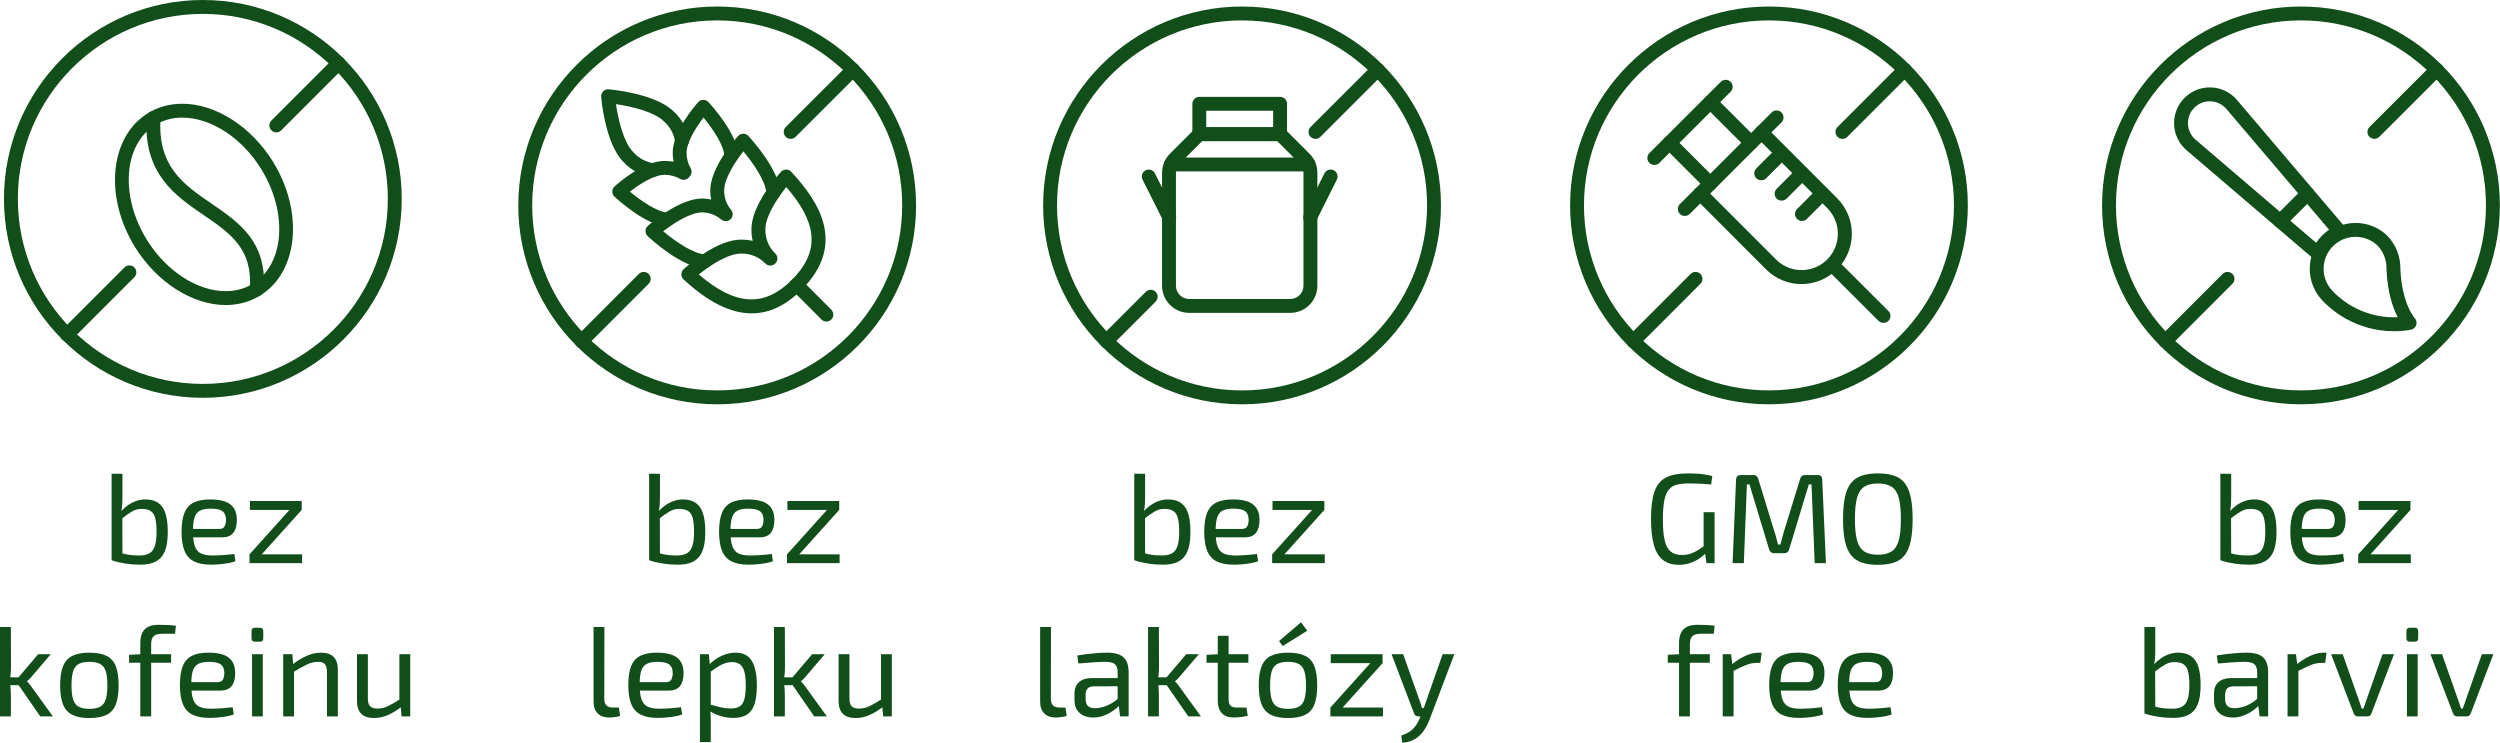 <?xml version="1.0" encoding="UTF-8"?>
<!-- Generator: Adobe Illustrator 15.0.2, SVG Export Plug-In . SVG Version: 6.00 Build 0)  -->
<svg xmlns="http://www.w3.org/2000/svg" xmlns:xlink="http://www.w3.org/1999/xlink" version="1.1" id="Vrstva_1" x="0px" y="0px" width="688.977px" height="204.674px" viewBox="0 0 688.977 204.674" xml:space="preserve">
<g>
	<g>
		<g transform="matrix(5.833,0,0,5.833,0,0)">
			<g>
				<g>
					<path fill="#114E1A" d="M33.302,12.674c-0.004,0-0.009,0-0.013,0c-1.084-0.042-2.527-1.365-2.688-1.516       c-0.067-0.063-0.105-0.152-0.104-0.244c0.001-0.092,0.041-0.18,0.11-0.241c0.149-0.133,1.49-1.296,2.584-1.296       c0.139,0.004,0.276,0.021,0.409,0.051C33.571,9.288,33.557,9.145,33.558,9c0-1.084,1.18-2.425,1.315-2.575       c0.062-0.068,0.149-0.108,0.241-0.108c0.001,0,0.002,0,0.003,0c0.091,0,0.178,0.038,0.24,0.105       c0.149,0.16,1.455,1.593,1.505,2.676c0.008,0.181-0.132,0.335-0.313,0.343c-0.178,0.009-0.334-0.132-0.343-0.313       c-0.027-0.586-0.658-1.465-1.084-1.978c-0.375,0.479-0.908,1.284-0.908,1.852c-0.002,0.336,0.113,0.657,0.325,0.907       c0.11,0.13,0.103,0.322-0.017,0.443c-0.12,0.121-0.312,0.13-0.443,0.021c-0.252-0.21-0.571-0.331-0.897-0.34       c-0.566,0-1.37,0.524-1.85,0.894c0.516,0.43,1.4,1.068,1.983,1.091c0.181,0.007,0.322,0.16,0.315,0.341       C33.623,12.536,33.477,12.674,33.302,12.674z"></path>
					<path fill="#114E1A" d="M35.516,14.805c-0.996,0-2.064-0.533-3.218-1.602c-0.067-0.062-0.105-0.149-0.105-0.241       c0-0.091,0.038-0.179,0.105-0.241c0.161-0.149,1.601-1.45,2.778-1.397c0,0,0.001,0,0.001,0c0.164,0,0.328,0.02,0.487,0.058       c-0.039-0.164-0.059-0.333-0.059-0.504c-0.042-1.162,1.249-2.601,1.396-2.761c0.062-0.067,0.149-0.106,0.241-0.106       c0.092-0.008,0.179,0.038,0.241,0.105c1.254,1.349,2.668,3.394,0.49,5.574C37.13,14.433,36.347,14.805,35.516,14.805z        M33.018,12.967c1.725,1.484,3.089,1.56,4.391,0.26c1.321-1.323,1.25-2.648-0.259-4.389c-0.41,0.511-1.011,1.401-0.988,2.03       c-0.001,0.423,0.169,0.822,0.466,1.108c0.131,0.126,0.135,0.333,0.009,0.464c-0.003,0.003-0.005,0.006-0.008,0.008       c-0.003,0.003-0.006,0.006-0.008,0.008c-0.131,0.126-0.338,0.121-0.464-0.009c-0.285-0.296-0.684-0.466-1.096-0.466       C34.417,11.953,33.528,12.555,33.018,12.967z"></path>
					<path fill="#114E1A" d="M31.52,10.696c-0.005,0-0.01,0-0.015,0c-0.983-0.045-2.323-1.265-2.472-1.404       c-0.067-0.062-0.105-0.15-0.105-0.242c0-0.092,0.039-0.179,0.107-0.241c0.14-0.128,1.403-1.252,2.428-1.205       c0.121,0.003,0.242,0.017,0.362,0.041C31.8,7.523,31.787,7.4,31.784,7.276c-0.043-1.027,1.076-2.308,1.203-2.45       c0.062-0.069,0.149-0.108,0.241-0.109c0.001,0,0.002,0,0.003,0c0.091,0,0.178,0.038,0.24,0.105       c0.139,0.15,1.36,1.491,1.404,2.505c0.008,0.181-0.132,0.334-0.313,0.342c-0.179,0.008-0.334-0.132-0.342-0.313       c-0.023-0.527-0.589-1.324-0.982-1.802c-0.347,0.451-0.82,1.187-0.799,1.702c0.006,0.25,0.072,0.488,0.192,0.691       c0.071,0.122,0.057,0.275-0.036,0.381l-0.049,0.056c-0.103,0.118-0.275,0.147-0.41,0.069c-0.21-0.12-0.451-0.187-0.695-0.193       c-0.516-0.024-1.237,0.45-1.679,0.796c0.476,0.394,1.266,0.961,1.774,0.984c0.181,0.008,0.321,0.162,0.313,0.343       C31.84,10.558,31.695,10.696,31.52,10.696z"></path>
					<path fill="#114E1A" d="M30.843,8.369c-0.016,0-0.032-0.001-0.049-0.004c-0.517-0.077-0.993-0.331-1.341-0.715       c-0.866-0.875-1.043-2.987-1.05-3.077c-0.008-0.096,0.027-0.19,0.096-0.258c0.068-0.068,0.163-0.103,0.259-0.095       c0.09,0.007,2.208,0.192,3.074,1.05c0.385,0.349,0.639,0.826,0.716,1.342c0.027,0.179-0.097,0.346-0.276,0.373       c-0.178,0.026-0.346-0.097-0.373-0.276c-0.055-0.369-0.237-0.709-0.513-0.958c-0.004-0.004-0.008-0.008-0.013-0.012       c-0.467-0.468-1.576-0.717-2.27-0.818c0.1,0.692,0.348,1.798,0.82,2.27c0.004,0.004,0.008,0.008,0.012,0.012       c0.247,0.274,0.587,0.456,0.956,0.511c0.179,0.027,0.303,0.194,0.276,0.373C31.142,8.252,31.002,8.369,30.843,8.369z"></path>
					<path fill="#114E1A" d="M39.044,15.192c-0.084,0-0.168-0.032-0.232-0.096l-1.403-1.405c-0.128-0.128-0.128-0.336,0-0.464       c0.128-0.128,0.336-0.128,0.464,0l1.403,1.405c0.128,0.128,0.128,0.336,0,0.464C39.212,15.16,39.128,15.192,39.044,15.192z"></path>
				</g>
				<path fill="#114E1A" d="M33.886,19.102c-5.182,0-9.398-4.215-9.398-9.396c0-5.182,4.216-9.398,9.398-9.398      c5.181,0,9.396,4.216,9.396,9.398C43.282,14.887,39.067,19.102,33.886,19.102z M33.886,0.964c-4.82,0-8.741,3.921-8.741,8.741      c0,4.819,3.921,8.74,8.741,8.74c4.819,0,8.74-3.921,8.74-8.74C42.626,4.886,38.705,0.964,33.886,0.964z"></path>
				<path fill="#114E1A" d="M27.475,16.445c-0.084,0-0.168-0.032-0.232-0.096c-0.128-0.128-0.128-0.336,0-0.464l2.94-2.942      c0.128-0.128,0.336-0.128,0.464,0c0.128,0.128,0.128,0.336,0,0.464l-2.94,2.942C27.643,16.413,27.559,16.445,27.475,16.445z"></path>
				<path fill="#114E1A" d="M37.356,6.561c-0.084,0-0.168-0.032-0.232-0.096c-0.128-0.128-0.128-0.336,0-0.464l2.942-2.939      c0.128-0.128,0.336-0.128,0.464,0c0.128,0.128,0.128,0.336,0,0.464l-2.942,2.939C37.524,6.529,37.44,6.561,37.356,6.561z"></path>
			</g>
		</g>
		<g>
			<path fill="#114E1A" d="M355.578,86.225h-27.854c-4.12,0-7.472-3.355-7.472-7.48V47.625c0-1.965,0.798-3.891,2.189-5.282     l6.724-6.725c0.359-0.359,0.846-0.561,1.354-0.561h22.263c0.508,0,0.994,0.202,1.354,0.561l6.725,6.725     c1.393,1.371,2.198,3.3,2.198,5.282v31.121C363.059,82.87,359.703,86.225,355.578,86.225z M331.312,38.885l-6.164,6.164     c-0.679,0.679-1.068,1.618-1.068,2.575v31.121c0,2.014,1.634,3.652,3.644,3.652h27.854c2.014,0,3.652-1.638,3.652-3.652V47.625     c0-0.963-0.389-1.897-1.066-2.564l-6.175-6.175H331.312z"></path>
			<path fill="#114E1A" d="M352.782,38.885h-22.263c-1.057,0-1.914-0.857-1.914-1.914V28.61c0-1.057,0.857-1.914,1.914-1.914h22.263     c1.057,0,1.914,0.857,1.914,1.914v8.361C354.696,38.028,353.839,38.885,352.782,38.885z M332.433,35.057h18.435v-4.533h-18.435     V35.057z"></path>
			<path fill="#114E1A" d="M360.641,47.239h-37.979c-1.057,0-1.914-0.857-1.914-1.914s0.857-1.914,1.914-1.914h37.979     c1.057,0,1.914,0.857,1.914,1.914S361.697,47.239,360.641,47.239z"></path>
			<path fill="#114E1A" d="M322.227,61.804c-0.701,0-1.376-0.387-1.712-1.057l-5.642-11.249c-0.474-0.945-0.092-2.095,0.853-2.569     c0.943-0.475,2.095-0.093,2.569,0.853l5.642,11.249c0.474,0.945,0.092,2.095-0.853,2.569     C322.808,61.739,322.515,61.804,322.227,61.804z"></path>
			<path fill="#114E1A" d="M361.083,61.804c-0.287,0-0.579-0.065-0.854-0.203c-0.945-0.473-1.328-1.623-0.855-2.568l5.625-11.249     c0.472-0.945,1.619-1.329,2.568-0.856c0.945,0.473,1.328,1.623,0.855,2.568l-5.625,11.249     C362.462,61.417,361.785,61.804,361.083,61.804z"></path>
		</g>
		<g>
			<g>
				<path fill="#114E1A" d="M55.902,109.63c-30.223,0-54.811-24.592-54.811-54.819C1.091,24.588,25.68,0,55.902,0      s54.811,24.588,54.811,54.811C110.713,85.039,86.125,109.63,55.902,109.63z M55.902,3.828      c-28.112,0-50.983,22.871-50.983,50.983c0,28.117,22.871,50.991,50.983,50.991s50.983-22.875,50.983-50.991      C106.885,26.699,84.015,3.828,55.902,3.828z"></path>
				<path fill="#114E1A" d="M18.503,94.125c-0.49,0-0.98-0.187-1.354-0.561c-0.748-0.748-0.747-1.959,0-2.707l17.159-17.151      c0.747-0.748,1.959-0.748,2.707,0c0.748,0.748,0.747,1.959,0,2.707L19.856,93.564C19.482,93.938,18.993,94.125,18.503,94.125z"></path>
				<path fill="#114E1A" d="M76.151,36.484c-0.49,0-0.979-0.187-1.354-0.561c-0.748-0.748-0.748-1.959,0-2.707l17.151-17.151      c0.748-0.747,1.959-0.747,2.707,0c0.748,0.748,0.748,1.959,0,2.707L77.504,35.924C77.13,36.297,76.641,36.484,76.151,36.484z"></path>
			</g>
			<path fill="#114E1A" d="M62.2,84.064c-9.175,0-18.981-6.267-24.983-15.964c-8.556-13.824-6.998-30.359,3.472-36.86     c2.828-1.76,6.045-2.652,9.561-2.652c9.171,0,18.975,6.266,24.977,15.964c8.553,13.823,7,30.358-3.463,36.859     C68.935,83.171,65.717,84.064,62.2,84.064z M50.25,32.416c-2.79,0-5.327,0.699-7.54,2.076c-8.682,5.39-9.685,19.563-2.238,31.594     c5.32,8.596,13.85,14.151,21.729,14.151c2.791,0,5.329-0.698,7.542-2.076c8.675-5.39,9.674-19.563,2.23-31.594     C66.651,37.97,58.125,32.416,50.25,32.416z"></path>
			<path fill="#114E1A" d="M70.755,81.7c-0.049,0-0.099-0.002-0.149-0.006c-1.054-0.081-1.843-1.001-1.761-2.055     c0.855-11.092-5.438-15.392-12.725-20.37c-7.818-5.341-16.679-11.395-15.71-26.899c0.065-1.055,0.978-1.852,2.029-1.791     c1.055,0.066,1.857,0.975,1.791,2.029c-0.833,13.333,6.396,18.271,14.05,23.5c7.575,5.175,15.407,10.526,14.382,23.825     C72.584,80.937,71.745,81.7,70.755,81.7z"></path>
		</g>
		<g>
			<g>
				<path fill="#114E1A" d="M342.289,111.426c-30.223,0-54.811-24.588-54.811-54.811c0-30.228,24.588-54.819,54.811-54.819      c30.231,0,54.827,24.592,54.827,54.819C397.116,86.838,372.521,111.426,342.289,111.426z M342.289,5.625      c-28.112,0-50.983,22.875-50.983,50.991c0,28.112,22.871,50.982,50.983,50.982c28.121,0,50.999-22.871,50.999-50.982      C393.288,28.499,370.41,5.625,342.289,5.625z"></path>
				<path fill="#114E1A" d="M304.889,95.929c-0.49,0-0.979-0.187-1.354-0.561c-0.748-0.748-0.748-1.959,0-2.707l12.24-12.24      c0.748-0.747,1.959-0.747,2.707,0c0.748,0.748,0.748,1.959,0,2.707l-12.24,12.24C305.869,95.742,305.379,95.929,304.889,95.929z      "></path>
				<path fill="#114E1A" d="M362.529,38.273c-0.49,0-0.98-0.187-1.354-0.562c-0.747-0.748-0.746-1.959,0.002-2.707l17.159-17.143      c0.746-0.749,1.959-0.747,2.707,0.001c0.747,0.748,0.746,1.959-0.002,2.707l-17.159,17.143      C363.509,38.086,363.019,38.273,362.529,38.273z"></path>
			</g>
		</g>
		<g transform="matrix(5.833,0,0,5.833,0,0)">
			<g>
				<path fill="#114E1A" d="M83.578,19.102c-5.181,0-9.396-4.215-9.396-9.396c0-5.182,4.215-9.398,9.396-9.398      c5.181,0,9.396,4.216,9.396,9.398C92.974,14.887,88.759,19.102,83.578,19.102z M83.578,0.964c-4.819,0-8.74,3.921-8.74,8.741      c0,4.819,3.921,8.74,8.74,8.74s8.74-3.921,8.74-8.74C92.318,4.886,88.397,0.964,83.578,0.964z"></path>
				<path fill="#114E1A" d="M77.168,16.445c-0.084,0-0.168-0.032-0.232-0.096c-0.128-0.128-0.128-0.336,0-0.464l2.94-2.942      c0.128-0.128,0.336-0.128,0.464,0c0.128,0.128,0.128,0.336,0,0.464l-2.94,2.942C77.336,16.413,77.252,16.445,77.168,16.445z"></path>
				<path fill="#114E1A" d="M87.049,6.561c-0.084,0-0.168-0.032-0.232-0.096c-0.128-0.128-0.128-0.336,0-0.464l2.94-2.939      c0.128-0.128,0.336-0.128,0.464,0c0.128,0.128,0.128,0.336,0,0.464l-2.94,2.939C87.217,6.529,87.133,6.561,87.049,6.561z"></path>
				<g transform="matrix(5.833,0,0,5.833,0,0)">
					<path fill="#114E1A" d="M14.592,2.301c-0.102,0-0.203-0.038-0.282-0.114l-0.578-0.579c-0.022-0.022-0.022-0.058,0-0.08       c0.022-0.022,0.058-0.022,0.08,0l0.578,0.578c0.116,0.112,0.302,0.108,0.414-0.008c0.11-0.115,0.11-0.294,0-0.409l-0.576-0.577       c-0.022-0.022-0.022-0.058,0-0.08c0.022-0.022,0.058-0.022,0.08,0l0.577,0.578c0.153,0.159,0.153,0.407,0.001,0.566       C14.804,2.259,14.698,2.301,14.592,2.301z"></path>
					<path fill="#114E1A" d="M15.256,2.615c-0.014,0-0.029-0.005-0.04-0.016l-0.413-0.412c-0.022-0.022-0.022-0.058,0-0.08       c0.022-0.022,0.058-0.022,0.08,0l0.413,0.412c0.022,0.022,0.022,0.058,0,0.08C15.285,2.61,15.27,2.615,15.256,2.615z"></path>
					<path fill="#114E1A" d="M13.647,1.749c-0.014,0-0.029-0.005-0.04-0.016c-0.022-0.022-0.022-0.058,0-0.08l0.743-0.742       c0.022-0.022,0.058-0.022,0.08,0c0.022,0.022,0.022,0.058,0,0.08l-0.743,0.742C13.676,1.743,13.662,1.749,13.647,1.749z"></path>
					<path fill="#114E1A" d="M14.266,1.46c-0.014,0-0.029-0.005-0.04-0.016c-0.022-0.022-0.022-0.058,0-0.08l0.165-0.165       c0.022-0.022,0.058-0.022,0.08,0c0.022,0.022,0.022,0.058,0,0.08l-0.165,0.165C14.295,1.455,14.281,1.46,14.266,1.46z"></path>
					<path fill="#114E1A" d="M14.431,1.625c-0.014,0-0.029-0.005-0.04-0.016c-0.022-0.022-0.022-0.058,0-0.08l0.165-0.165       c0.022-0.022,0.058-0.022,0.08,0c0.022,0.022,0.022,0.058,0,0.08l-0.165,0.165C14.46,1.62,14.445,1.625,14.431,1.625z"></path>
					<path fill="#114E1A" d="M14.596,1.79c-0.014,0-0.029-0.006-0.04-0.017c-0.022-0.022-0.022-0.058,0-0.08l0.165-0.165       c0.022-0.022,0.058-0.022,0.08,0c0.022,0.022,0.022,0.058,0,0.08l-0.165,0.165C14.625,1.785,14.61,1.79,14.596,1.79z"></path>
					<path fill="#114E1A" d="M13.853,1.543c-0.014,0-0.029-0.005-0.04-0.016l-0.33-0.33c-0.022-0.022-0.022-0.058,0-0.08       c0.022-0.022,0.058-0.022,0.08,0l0.33,0.33c0.022,0.022,0.022,0.058,0,0.08C13.882,1.537,13.868,1.543,13.853,1.543z"></path>
					<path fill="#114E1A" d="M14.184,1.213c-0.014,0-0.029-0.005-0.04-0.016l-0.33-0.33c-0.022-0.022-0.022-0.058,0-0.08       c0.022-0.022,0.058-0.022,0.08,0l0.33,0.33c0.022,0.022,0.022,0.058,0,0.08C14.212,1.207,14.198,1.213,14.184,1.213z"></path>
					<path fill="#114E1A" d="M13.4,1.336c-0.014,0-0.029-0.005-0.04-0.016c-0.022-0.022-0.022-0.058,0-0.08l0.578-0.577       c0.022-0.022,0.058-0.022,0.08,0c0.022,0.022,0.022,0.058,0,0.08L13.44,1.32C13.429,1.331,13.414,1.336,13.4,1.336z"></path>
				</g>
			</g>
		</g>
		<g transform="matrix(5.833,0,0,5.833,0,0)">
			<g>
				<path fill="#114E1A" d="M108.714,19.102c-5.182,0-9.398-4.215-9.398-9.396c0-5.182,4.216-9.398,9.398-9.398      c5.181,0,9.396,4.216,9.396,9.398C118.11,14.887,113.895,19.102,108.714,19.102z M108.714,0.964      c-4.82,0-8.741,3.921-8.741,8.741c0,4.819,3.921,8.74,8.741,8.74c4.819,0,8.74-3.921,8.74-8.74      C117.454,4.886,113.533,0.964,108.714,0.964z"></path>
				<path fill="#114E1A" d="M102.303,16.445c-0.084,0-0.168-0.032-0.232-0.096c-0.128-0.128-0.128-0.336,0-0.464l2.94-2.942      c0.128-0.128,0.335-0.128,0.464,0c0.128,0.128,0.128,0.336,0,0.464l-2.94,2.942C102.471,16.413,102.387,16.445,102.303,16.445z"></path>
				<path fill="#114E1A" d="M112.182,6.561c-0.084,0-0.168-0.032-0.232-0.096c-0.128-0.128-0.128-0.336,0-0.464l2.942-2.939      c0.128-0.128,0.336-0.128,0.464,0c0.128,0.128,0.128,0.336,0,0.464l-2.942,2.939C112.35,6.529,112.266,6.561,112.182,6.561z"></path>
				<g>
					<path fill="#114E1A" d="M113.108,15.649L113.108,15.649c-0.117,0-0.236-0.005-0.353-0.013c-0.387-0.03-0.766-0.106-1.126-0.228       c-0.358-0.118-0.707-0.285-1.036-0.495c-0.315-0.2-0.613-0.446-0.884-0.731c-0.101-0.112-0.184-0.222-0.253-0.333       c-0.067-0.105-0.128-0.227-0.184-0.368c-0.05-0.133-0.087-0.265-0.112-0.4c-0.027-0.164-0.036-0.296-0.031-0.424       c0.002-0.13,0.017-0.269,0.046-0.405c0.028-0.133,0.07-0.266,0.125-0.397c0.057-0.134,0.122-0.255,0.201-0.369       c0.077-0.115,0.165-0.222,0.259-0.316c0.099-0.098,0.204-0.185,0.323-0.266c0.115-0.078,0.233-0.143,0.362-0.199       c0.131-0.054,0.263-0.095,0.398-0.124c0.141-0.03,0.28-0.046,0.414-0.047l0.048-0.001c0.126,0,0.25,0.011,0.369,0.033       c0.134,0.023,0.268,0.061,0.396,0.11c0.126,0.048,0.252,0.11,0.372,0.184c0.122,0.078,0.233,0.164,0.332,0.258       c0.211,0.212,0.37,0.457,0.481,0.733c0.108,0.274,0.16,0.557,0.155,0.844c0.068,1.661,0.67,2.327,0.677,2.333       c0.082,0.088,0.11,0.215,0.072,0.329c-0.038,0.114-0.135,0.199-0.253,0.22C113.64,15.626,113.372,15.649,113.108,15.649z        M111.304,11.19l-0.036,0c-0.096,0.001-0.19,0.012-0.289,0.033c-0.096,0.02-0.19,0.049-0.278,0.086       c-0.086,0.037-0.169,0.083-0.25,0.138c-0.084,0.057-0.158,0.118-0.227,0.186c-0.064,0.064-0.126,0.139-0.182,0.222       c-0.055,0.079-0.099,0.161-0.138,0.253c-0.039,0.092-0.068,0.186-0.088,0.278c-0.02,0.094-0.03,0.191-0.032,0.286       c-0.003,0.091,0.004,0.182,0.022,0.295c0.017,0.088,0.044,0.184,0.078,0.276c0.039,0.097,0.081,0.182,0.127,0.254       c0.051,0.082,0.111,0.161,0.18,0.238c0.228,0.239,0.484,0.451,0.755,0.623c0.288,0.184,0.579,0.323,0.891,0.426       c0.311,0.105,0.636,0.171,0.969,0.196c0.159,0.012,0.319,0.015,0.478,0.008c-0.223-0.433-0.486-1.167-0.53-2.275       c0-0.007,0-0.014,0-0.021c0.005-0.203-0.032-0.404-0.108-0.597c-0.077-0.193-0.189-0.364-0.331-0.507       c-0.062-0.058-0.139-0.118-0.223-0.172c-0.08-0.05-0.167-0.093-0.256-0.126c-0.089-0.034-0.185-0.061-0.279-0.077       C111.473,11.198,111.39,11.19,111.304,11.19z"></path>
					<path fill="#114E1A" d="M107.731,10.778c-0.084,0-0.168-0.032-0.232-0.096c-0.128-0.128-0.128-0.336,0-0.464l1.294-1.295       c0.128-0.128,0.336-0.128,0.464,0c0.128,0.128,0.128,0.336,0,0.464l-1.294,1.295C107.899,10.746,107.815,10.778,107.731,10.778       z"></path>
					<path fill="#114E1A" d="M109.533,12.318c-0.077,0-0.153-0.027-0.213-0.079L103.31,7.1c-0.09-0.079-0.169-0.16-0.237-0.245       c-0.075-0.097-0.135-0.195-0.186-0.304c-0.049-0.101-0.088-0.206-0.118-0.317c-0.03-0.135-0.045-0.244-0.05-0.349       c-0.004-0.122,0.004-0.238,0.023-0.349c0.016-0.108,0.047-0.219,0.093-0.335c0.04-0.105,0.092-0.208,0.157-0.308       c0.071-0.104,0.144-0.193,0.221-0.27c0.084-0.084,0.175-0.158,0.27-0.219c0.092-0.062,0.196-0.116,0.31-0.16       c0.104-0.041,0.216-0.071,0.333-0.091c0.114-0.02,0.23-0.027,0.349-0.022c0.103,0.001,0.218,0.017,0.342,0.048       c0.118,0.03,0.227,0.071,0.328,0.121c0.099,0.047,0.199,0.109,0.292,0.181c0.095,0.073,0.178,0.152,0.253,0.242l5.115,6.015       c0.068,0.08,0.094,0.188,0.069,0.29c-0.025,0.102-0.097,0.186-0.195,0.226c-0.195,0.08-0.362,0.191-0.509,0.341       c-0.148,0.148-0.259,0.319-0.332,0.511c-0.038,0.1-0.122,0.175-0.225,0.202C109.588,12.314,109.56,12.318,109.533,12.318z        M104.399,4.785c-0.055,0-0.108,0.005-0.163,0.014c-0.074,0.012-0.142,0.031-0.206,0.056c-0.069,0.027-0.13,0.058-0.186,0.096       c-0.061,0.04-0.116,0.084-0.167,0.136c-0.048,0.048-0.095,0.106-0.14,0.17c-0.035,0.054-0.066,0.114-0.09,0.179       c-0.029,0.075-0.048,0.14-0.058,0.205c-0.013,0.073-0.017,0.145-0.015,0.218c0.003,0.063,0.013,0.136,0.031,0.219       c0.016,0.056,0.04,0.121,0.073,0.189c0.032,0.069,0.068,0.127,0.11,0.182c0.04,0.05,0.092,0.104,0.151,0.155l5.691,4.867       c0.079-0.121,0.171-0.233,0.275-0.337c0.103-0.105,0.216-0.198,0.338-0.28l-4.853-5.706c-0.046-0.054-0.096-0.102-0.155-0.147       c-0.056-0.044-0.117-0.082-0.178-0.11c-0.066-0.033-0.131-0.057-0.202-0.075c-0.072-0.018-0.138-0.028-0.201-0.029       C104.43,4.786,104.414,4.785,104.399,4.785z"></path>
				</g>
			</g>
		</g>
	</g>
	<g>
		<g>
			<path fill="#114E1A" d="M33.746,130.567v6.404c0,0.728-0.018,1.396-0.053,2.006c-0.036,0.61-0.124,1.231-0.264,1.865l0.282,0.492     l0.035,13.195l-2.991-0.141v-23.822H33.746z M40.044,137.64c2.111,0,3.671,0.686,4.68,2.058c1.008,1.373,1.513,3.666,1.513,6.88     c0,1.478-0.123,2.78-0.37,3.906c-0.246,1.126-0.657,2.07-1.231,2.832c-0.575,0.763-1.349,1.337-2.322,1.725     c-0.974,0.387-2.199,0.58-3.677,0.58c-0.587,0-1.22-0.023-1.9-0.07c-0.681-0.047-1.372-0.123-2.076-0.229     c-0.704-0.105-1.39-0.234-2.059-0.387c-0.668-0.152-1.284-0.335-1.847-0.546l2.393-2.041c0.634,0.188,1.261,0.341,1.883,0.458     c0.621,0.117,1.231,0.193,1.83,0.229c0.599,0.035,1.167,0.053,1.707,0.053c1.102-0.023,1.988-0.234,2.657-0.634     c0.668-0.398,1.155-1.073,1.46-2.022c0.305-0.95,0.458-2.235,0.458-3.854c0-1.571-0.118-2.82-0.352-3.748     c-0.235-0.926-0.651-1.589-1.25-1.987c-0.598-0.399-1.449-0.599-2.551-0.599c-0.938,0-1.83,0.252-2.674,0.757     c-0.844,0.505-1.818,1.19-2.92,2.059l-0.211-2.006c0.704-0.751,1.425-1.378,2.164-1.883c0.739-0.504,1.507-0.885,2.305-1.144     C38.449,137.769,39.247,137.64,40.044,137.64z"></path>
			<path fill="#114E1A" d="M57.919,137.64c2.581,0,4.452,0.469,5.613,1.407s1.742,2.334,1.742,4.188     c0.023,1.525-0.293,2.716-0.95,3.571c-0.657,0.856-1.701,1.284-3.132,1.284h-9.993v-2.322h9.219c0.774,0,1.278-0.264,1.513-0.792     c0.234-0.527,0.352-1.108,0.352-1.741c-0.023-1.103-0.352-1.889-0.985-2.357c-0.634-0.47-1.713-0.704-3.237-0.704     c-1.244,0-2.223,0.182-2.938,0.545c-0.716,0.364-1.22,0.998-1.513,1.9c-0.293,0.903-0.44,2.164-0.44,3.783     c0,1.829,0.182,3.226,0.545,4.188s0.944,1.618,1.742,1.971c0.797,0.352,1.853,0.527,3.167,0.527c0.915,0,1.917-0.041,3.008-0.123     s2.07-0.182,2.938-0.299l0.316,2.006c-0.54,0.211-1.202,0.387-1.988,0.527c-0.787,0.141-1.596,0.246-2.428,0.316     c-0.833,0.07-1.578,0.105-2.234,0.105c-1.971,0-3.554-0.299-4.75-0.896c-1.196-0.599-2.071-1.561-2.622-2.886     c-0.551-1.325-0.827-3.079-0.827-5.261c0-2.252,0.275-4.029,0.827-5.331c0.551-1.302,1.408-2.229,2.569-2.78     C54.594,137.916,56.09,137.64,57.919,137.64z"></path>
			<path fill="#114E1A" d="M79.806,140.49l3.343,0.035L72.1,152.806l-3.343-0.035L79.806,140.49z M83.254,152.771v2.428H68.757     v-2.428H83.254z M83.149,138.062v2.463H68.862v-2.463H83.149z"></path>
			<path fill="#114E1A" d="M2.991,172.793l0.035,10.943c0,0.728-0.03,1.402-0.088,2.023c-0.059,0.622-0.147,1.272-0.264,1.953     c0.117,0.657,0.199,1.314,0.247,1.971c0.046,0.657,0.07,1.29,0.07,1.9v5.841H0v-24.632H2.991z M5.912,186.658v2.182H1.936v-2.182     H5.912z M14.005,180.289l-5.384,6.299c-0.164,0.211-0.364,0.428-0.598,0.65c-0.235,0.224-0.434,0.394-0.598,0.511v0.07     c0.164,0.117,0.363,0.312,0.598,0.581c0.234,0.27,0.434,0.533,0.598,0.791l5.947,8.234h-3.483l-6.792-9.817l6.229-7.319H14.005z"></path>
			<path fill="#114E1A" d="M24.632,179.867c1.97,0,3.548,0.293,4.733,0.879c1.184,0.587,2.035,1.543,2.551,2.868     s0.774,3.079,0.774,5.261s-0.258,3.936-0.774,5.261s-1.367,2.281-2.551,2.868c-1.185,0.586-2.763,0.879-4.733,0.879     c-1.948,0-3.514-0.293-4.698-0.879c-1.185-0.587-2.041-1.543-2.569-2.868s-0.792-3.079-0.792-5.261s0.264-3.936,0.792-5.261     s1.384-2.281,2.569-2.868C21.118,180.16,22.684,179.867,24.632,179.867z M24.632,182.4c-1.244,0-2.223,0.193-2.938,0.58     c-0.716,0.388-1.226,1.051-1.531,1.988c-0.305,0.938-0.458,2.241-0.458,3.906c0,1.666,0.152,2.968,0.458,3.906     c0.305,0.938,0.815,1.601,1.531,1.988c0.715,0.387,1.695,0.58,2.938,0.58c1.243,0,2.229-0.193,2.956-0.58     c0.727-0.388,1.243-1.05,1.548-1.988c0.305-0.938,0.458-2.24,0.458-3.906c0-1.665-0.153-2.968-0.458-3.906     c-0.305-0.938-0.821-1.601-1.548-1.988C26.86,182.593,25.875,182.4,24.632,182.4z"></path>
			<path fill="#114E1A" d="M47.152,180.289v2.357H35.575v-2.182l3.272-0.176H47.152z M43.668,172.195     c0.375,0,0.856,0.007,1.443,0.018c0.586,0.013,1.184,0.035,1.794,0.07c0.61,0.035,1.138,0.089,1.583,0.159l-0.246,2.217h-3.519     c-1.126,0-1.918,0.223-2.375,0.668c-0.458,0.446-0.687,1.186-0.687,2.217v19.882h-2.991v-20.198c0-1.079,0.164-1.988,0.493-2.727     c0.328-0.739,0.856-1.308,1.583-1.707C41.475,172.395,42.448,172.195,43.668,172.195z"></path>
			<path fill="#114E1A" d="M57.462,179.867c2.581,0,4.452,0.469,5.613,1.407s1.742,2.334,1.742,4.188     c0.023,1.525-0.293,2.716-0.95,3.571c-0.657,0.856-1.701,1.284-3.132,1.284h-9.993v-2.322h9.219c0.774,0,1.278-0.264,1.513-0.792     c0.234-0.527,0.352-1.108,0.352-1.741c-0.023-1.103-0.352-1.889-0.985-2.357c-0.634-0.47-1.713-0.704-3.237-0.704     c-1.244,0-2.223,0.182-2.938,0.545c-0.716,0.364-1.22,0.998-1.513,1.9c-0.293,0.903-0.44,2.164-0.44,3.783     c0,1.829,0.182,3.226,0.545,4.188s0.944,1.618,1.742,1.971c0.797,0.352,1.853,0.527,3.167,0.527c0.915,0,1.917-0.041,3.008-0.123     s2.07-0.182,2.938-0.299l0.316,2.006c-0.54,0.211-1.202,0.387-1.988,0.527c-0.787,0.141-1.596,0.246-2.428,0.316     c-0.833,0.07-1.578,0.105-2.234,0.105c-1.971,0-3.554-0.299-4.75-0.896c-1.196-0.599-2.071-1.561-2.622-2.886     c-0.551-1.325-0.827-3.079-0.827-5.261c0-2.252,0.275-4.029,0.827-5.331c0.551-1.302,1.408-2.229,2.569-2.78     C54.137,180.142,55.632,179.867,57.462,179.867z"></path>
			<path fill="#114E1A" d="M71.643,173.004c0.61,0,0.915,0.306,0.915,0.915v2.006c0,0.61-0.305,0.915-0.915,0.915h-1.407     c-0.61,0-0.915-0.305-0.915-0.915v-2.006c0-0.609,0.305-0.915,0.915-0.915H71.643z M72.417,180.289v17.137h-2.956v-17.137H72.417     z"></path>
			<path fill="#114E1A" d="M80.58,180.289l0.246,3.272l0.211,0.528v13.336h-2.991v-17.137H80.58z M88.462,179.867     c3.096,0,4.645,1.571,4.645,4.715v12.844h-2.991v-11.999c0-1.149-0.188-1.941-0.563-2.375c-0.375-0.435-1.009-0.651-1.9-0.651     c-1.056,0-2.111,0.259-3.167,0.774s-2.311,1.22-3.765,2.111l-0.141-2.146c1.337-1.032,2.662-1.836,3.976-2.411     C85.87,180.154,87.172,179.867,88.462,179.867z"></path>
			<path fill="#114E1A" d="M101.376,180.289v12.034c-0.024,1.079,0.176,1.842,0.598,2.287c0.422,0.446,1.126,0.669,2.111,0.669     c0.961,0,1.917-0.229,2.868-0.687c0.95-0.457,2.094-1.12,3.431-1.988l0.387,2.076c-1.337,1.056-2.634,1.854-3.888,2.394     c-1.255,0.539-2.528,0.809-3.818,0.809c-3.121,0-4.68-1.571-4.68-4.715v-12.879H101.376z M113.059,180.289v17.137h-2.393     l-0.282-3.237l-0.316-0.528v-13.371H113.059z"></path>
		</g>
	</g>
	<g>
		<g>
			<path fill="#114E1A" d="M181.878,130.567v6.404c0,0.728-0.018,1.396-0.053,2.006c-0.036,0.61-0.124,1.231-0.264,1.865     l0.282,0.492l0.035,13.195l-2.991-0.141v-23.822H181.878z M188.177,137.64c2.111,0,3.671,0.686,4.68,2.058     c1.008,1.373,1.513,3.666,1.513,6.88c0,1.478-0.123,2.78-0.37,3.906c-0.246,1.126-0.657,2.07-1.231,2.832     c-0.575,0.763-1.349,1.337-2.322,1.725c-0.974,0.387-2.199,0.58-3.677,0.58c-0.587,0-1.22-0.023-1.9-0.07     c-0.681-0.047-1.372-0.123-2.076-0.229c-0.704-0.105-1.39-0.234-2.059-0.387c-0.668-0.152-1.284-0.335-1.847-0.546l2.393-2.041     c0.634,0.188,1.261,0.341,1.883,0.458c0.621,0.117,1.231,0.193,1.83,0.229c0.599,0.035,1.167,0.053,1.707,0.053     c1.102-0.023,1.988-0.234,2.657-0.634c0.668-0.398,1.155-1.073,1.46-2.022c0.305-0.95,0.458-2.235,0.458-3.854     c0-1.571-0.118-2.82-0.352-3.748c-0.235-0.926-0.651-1.589-1.25-1.987c-0.598-0.399-1.449-0.599-2.551-0.599     c-0.938,0-1.83,0.252-2.674,0.757c-0.844,0.505-1.818,1.19-2.92,2.059l-0.211-2.006c0.704-0.751,1.425-1.378,2.164-1.883     c0.739-0.504,1.507-0.885,2.305-1.144C186.582,137.769,187.379,137.64,188.177,137.64z"></path>
			<path fill="#114E1A" d="M206.052,137.64c2.581,0,4.452,0.469,5.613,1.407s1.742,2.334,1.742,4.188     c0.023,1.525-0.293,2.716-0.95,3.571c-0.657,0.856-1.701,1.284-3.132,1.284h-9.993v-2.322h9.219c0.774,0,1.278-0.264,1.513-0.792     c0.234-0.527,0.352-1.108,0.352-1.741c-0.023-1.103-0.352-1.889-0.985-2.357c-0.634-0.47-1.713-0.704-3.237-0.704     c-1.244,0-2.223,0.182-2.938,0.545c-0.716,0.364-1.22,0.998-1.513,1.9c-0.293,0.903-0.44,2.164-0.44,3.783     c0,1.829,0.182,3.226,0.545,4.188s0.944,1.618,1.742,1.971c0.797,0.352,1.853,0.527,3.167,0.527c0.915,0,1.917-0.041,3.008-0.123     s2.07-0.182,2.938-0.299l0.316,2.006c-0.54,0.211-1.202,0.387-1.988,0.527c-0.787,0.141-1.596,0.246-2.428,0.316     c-0.833,0.07-1.578,0.105-2.234,0.105c-1.971,0-3.554-0.299-4.75-0.896c-1.196-0.599-2.071-1.561-2.622-2.886     c-0.551-1.325-0.827-3.079-0.827-5.261c0-2.252,0.275-4.029,0.827-5.331c0.551-1.302,1.408-2.229,2.569-2.78     C202.727,137.916,204.223,137.64,206.052,137.64z"></path>
			<path fill="#114E1A" d="M227.939,140.49l3.343,0.035l-11.049,12.281l-3.343-0.035L227.939,140.49z M231.387,152.771v2.428H216.89     v-2.428H231.387z M231.282,138.062v2.463h-14.287v-2.463H231.282z"></path>
			<path fill="#114E1A" d="M166.572,172.793l-0.035,19.917c0,0.751,0.205,1.319,0.616,1.706c0.41,0.388,0.991,0.581,1.742,0.581     h1.654l0.352,2.287c-0.211,0.094-0.51,0.176-0.897,0.246c-0.387,0.07-0.786,0.123-1.196,0.158     c-0.411,0.035-0.756,0.053-1.038,0.053c-1.267,0-2.282-0.375-3.044-1.126c-0.762-0.75-1.144-1.829-1.144-3.237v-20.585H166.572z"></path>
			<path fill="#114E1A" d="M181.034,179.867c2.581,0,4.452,0.469,5.613,1.407s1.742,2.334,1.742,4.188     c0.023,1.525-0.293,2.716-0.95,3.571c-0.657,0.856-1.701,1.284-3.132,1.284h-9.993v-2.322h9.219c0.774,0,1.278-0.264,1.513-0.792     c0.234-0.527,0.352-1.108,0.352-1.741c-0.023-1.103-0.352-1.889-0.985-2.357c-0.634-0.47-1.713-0.704-3.237-0.704     c-1.244,0-2.223,0.182-2.938,0.545c-0.716,0.364-1.22,0.998-1.513,1.9c-0.293,0.903-0.44,2.164-0.44,3.783     c0,1.829,0.182,3.226,0.545,4.188s0.944,1.618,1.742,1.971c0.797,0.352,1.853,0.527,3.167,0.527c0.915,0,1.917-0.041,3.008-0.123     s2.07-0.182,2.938-0.299l0.316,2.006c-0.54,0.211-1.202,0.387-1.988,0.527c-0.787,0.141-1.596,0.246-2.428,0.316     c-0.833,0.07-1.578,0.105-2.234,0.105c-1.971,0-3.554-0.299-4.75-0.896c-1.196-0.599-2.071-1.561-2.622-2.886     c-0.551-1.325-0.827-3.079-0.827-5.261c0-2.252,0.275-4.029,0.827-5.331c0.551-1.302,1.408-2.229,2.569-2.78     C177.709,180.142,179.204,179.867,181.034,179.867z"></path>
			<path fill="#114E1A" d="M195.355,180.289l0.316,3.554l0.211,0.458v10.979l-0.141,0.422c0.071,0.657,0.111,1.291,0.124,1.9     c0.011,0.61,0.018,1.255,0.018,1.936v4.962h-2.991v-24.21H195.355z M202.71,179.867c2.087,0,3.589,0.769,4.504,2.305     s1.373,3.795,1.373,6.773c0,2.205-0.235,3.959-0.704,5.261s-1.179,2.234-2.129,2.798c-0.95,0.563-2.164,0.844-3.642,0.844     c-1.126,0-2.234-0.152-3.325-0.457s-2.152-0.774-3.185-1.407l0.176-1.795c1.102,0.305,2.076,0.558,2.92,0.757     s1.736,0.299,2.674,0.299c1.008,0,1.812-0.176,2.411-0.528c0.598-0.352,1.038-0.984,1.319-1.899s0.422-2.205,0.422-3.871     c0-1.618-0.129-2.896-0.387-3.836c-0.258-0.938-0.663-1.612-1.214-2.022c-0.552-0.41-1.285-0.616-2.199-0.616     c-0.938,0-1.865,0.224-2.78,0.669c-0.915,0.445-1.982,1.126-3.202,2.041l-0.281-2.006c0.633-0.681,1.349-1.268,2.146-1.76     c0.797-0.492,1.636-0.874,2.516-1.144C201.003,180.001,201.865,179.867,202.71,179.867z"></path>
			<path fill="#114E1A" d="M216.292,172.793l0.035,10.943c0,0.728-0.03,1.402-0.088,2.023c-0.059,0.622-0.147,1.272-0.264,1.953     c0.117,0.657,0.199,1.314,0.247,1.971c0.046,0.657,0.07,1.29,0.07,1.9v5.841h-2.991v-24.632H216.292z M219.212,186.658v2.182     h-3.976v-2.182H219.212z M227.306,180.289l-5.384,6.299c-0.164,0.211-0.364,0.428-0.598,0.65     c-0.235,0.224-0.434,0.394-0.598,0.511v0.07c0.164,0.117,0.363,0.312,0.598,0.581c0.234,0.27,0.434,0.533,0.598,0.791     l5.947,8.234h-3.483l-6.792-9.817l6.229-7.319H227.306z"></path>
			<path fill="#114E1A" d="M234.097,180.289v12.034c-0.024,1.079,0.176,1.842,0.598,2.287c0.422,0.446,1.126,0.669,2.111,0.669     c0.961,0,1.917-0.229,2.868-0.687c0.95-0.457,2.094-1.12,3.431-1.988l0.387,2.076c-1.337,1.056-2.634,1.854-3.888,2.394     c-1.255,0.539-2.528,0.809-3.818,0.809c-3.121,0-4.68-1.571-4.68-4.715v-12.879H234.097z M245.779,180.289v17.137h-2.393     l-0.282-3.237l-0.316-0.528v-13.371H245.779z"></path>
		</g>
	</g>
	<g>
		<g>
			<path fill="#114E1A" d="M315.58,130.567v6.404c0,0.728-0.018,1.396-0.053,2.006c-0.036,0.61-0.124,1.231-0.264,1.865l0.282,0.492     l0.035,13.195l-2.991-0.141v-23.822H315.58z M321.878,137.64c2.111,0,3.671,0.686,4.68,2.058c1.008,1.373,1.513,3.666,1.513,6.88     c0,1.478-0.123,2.78-0.37,3.906c-0.246,1.126-0.657,2.07-1.231,2.832c-0.575,0.763-1.349,1.337-2.322,1.725     c-0.974,0.387-2.199,0.58-3.677,0.58c-0.587,0-1.22-0.023-1.9-0.07c-0.681-0.047-1.372-0.123-2.076-0.229     c-0.704-0.105-1.39-0.234-2.059-0.387c-0.668-0.152-1.284-0.335-1.847-0.546l2.393-2.041c0.634,0.188,1.261,0.341,1.883,0.458     c0.621,0.117,1.231,0.193,1.83,0.229c0.599,0.035,1.167,0.053,1.707,0.053c1.102-0.023,1.988-0.234,2.657-0.634     c0.668-0.398,1.155-1.073,1.46-2.022c0.305-0.95,0.458-2.235,0.458-3.854c0-1.571-0.118-2.82-0.352-3.748     c-0.235-0.926-0.651-1.589-1.25-1.987c-0.598-0.399-1.449-0.599-2.551-0.599c-0.938,0-1.83,0.252-2.674,0.757     c-0.844,0.505-1.818,1.19-2.92,2.059l-0.211-2.006c0.704-0.751,1.425-1.378,2.164-1.883c0.739-0.504,1.507-0.885,2.305-1.144     C320.283,137.769,321.081,137.64,321.878,137.64z"></path>
			<path fill="#114E1A" d="M339.754,137.64c2.581,0,4.451,0.469,5.612,1.407c1.162,0.938,1.742,2.334,1.742,4.188     c0.023,1.525-0.294,2.716-0.95,3.571c-0.657,0.856-1.701,1.284-3.132,1.284h-9.993v-2.322h9.219c0.774,0,1.279-0.264,1.513-0.792     c0.234-0.527,0.352-1.108,0.352-1.741c-0.023-1.103-0.352-1.889-0.985-2.357c-0.634-0.47-1.713-0.704-3.237-0.704     c-1.244,0-2.223,0.182-2.938,0.545c-0.716,0.364-1.22,0.998-1.513,1.9c-0.293,0.903-0.44,2.164-0.44,3.783     c0,1.829,0.182,3.226,0.545,4.188s0.944,1.618,1.742,1.971c0.797,0.352,1.853,0.527,3.167,0.527c0.915,0,1.917-0.041,3.009-0.123     c1.091-0.082,2.069-0.182,2.938-0.299l0.317,2.006c-0.54,0.211-1.203,0.387-1.988,0.527c-0.786,0.141-1.596,0.246-2.428,0.316     c-0.833,0.07-1.578,0.105-2.234,0.105c-1.971,0-3.554-0.299-4.75-0.896c-1.196-0.599-2.071-1.561-2.622-2.886     c-0.551-1.325-0.827-3.079-0.827-5.261c0-2.252,0.275-4.029,0.827-5.331c0.551-1.302,1.408-2.229,2.569-2.78     C336.429,137.916,337.924,137.64,339.754,137.64z"></path>
			<path fill="#114E1A" d="M361.641,140.49l3.343,0.035l-11.049,12.281l-3.343-0.035L361.641,140.49z M365.089,152.771v2.428     h-14.497v-2.428H365.089z M364.983,138.062v2.463h-14.286v-2.463H364.983z"></path>
			<path fill="#114E1A" d="M289.646,172.793l-0.035,19.917c0,0.751,0.205,1.319,0.616,1.706c0.41,0.388,0.991,0.581,1.742,0.581     h1.654l0.352,2.287c-0.211,0.094-0.51,0.176-0.897,0.246c-0.387,0.07-0.786,0.123-1.196,0.158     c-0.411,0.035-0.756,0.053-1.038,0.053c-1.267,0-2.282-0.375-3.044-1.126c-0.762-0.75-1.144-1.829-1.144-3.237v-20.585H289.646z"></path>
			<path fill="#114E1A" d="M309.633,186.869l-0.035,2.252l-8.199,0.035c-0.821,0.023-1.396,0.241-1.724,0.651     c-0.329,0.41-0.493,0.979-0.493,1.706v1.091c0,0.893,0.211,1.543,0.633,1.953c0.422,0.411,1.103,0.616,2.041,0.616     c0.657,0,1.401-0.123,2.234-0.369c0.833-0.247,1.671-0.628,2.516-1.145c0.845-0.516,1.619-1.172,2.322-1.97v2.217     c-0.258,0.328-0.628,0.71-1.108,1.144c-0.481,0.435-1.056,0.856-1.724,1.267c-0.668,0.411-1.408,0.751-2.217,1.021     c-0.81,0.27-1.684,0.404-2.622,0.404c-1.009,0-1.9-0.182-2.674-0.545s-1.378-0.903-1.812-1.619     c-0.435-0.715-0.651-1.589-0.651-2.621v-1.865c0-1.337,0.417-2.375,1.25-3.114c0.833-0.739,2-1.108,3.501-1.108H309.633z      M305.164,179.867c1.267,0,2.34,0.17,3.22,0.51c0.88,0.341,1.542,0.909,1.988,1.707c0.445,0.798,0.668,1.889,0.668,3.272v12.069     h-2.357l-0.458-3.729l-0.211-0.388v-7.952c0-1.056-0.241-1.813-0.722-2.27c-0.481-0.458-1.402-0.687-2.762-0.687     c-0.892,0-2.012,0.047-3.36,0.141c-1.349,0.094-2.681,0.199-3.994,0.316l-0.281-2.217c0.797-0.141,1.671-0.27,2.622-0.387     c0.95-0.117,1.917-0.211,2.903-0.281S304.319,179.867,305.164,179.867z"></path>
			<path fill="#114E1A" d="M319.38,172.793l0.035,10.943c0,0.728-0.03,1.402-0.088,2.023c-0.059,0.622-0.147,1.272-0.264,1.953     c0.117,0.657,0.199,1.314,0.247,1.971c0.046,0.657,0.07,1.29,0.07,1.9v5.841h-2.991v-24.632H319.38z M322.3,186.658v2.182h-3.976     v-2.182H322.3z M330.394,180.289l-5.384,6.299c-0.164,0.211-0.364,0.428-0.598,0.65c-0.235,0.224-0.434,0.394-0.598,0.511v0.07     c0.164,0.117,0.363,0.312,0.598,0.581c0.234,0.27,0.434,0.533,0.598,0.791l5.947,8.234h-3.483l-6.792-9.817l6.229-7.319H330.394z     "></path>
			<path fill="#114E1A" d="M344.047,180.289v2.357h-11.542v-2.182l3.378-0.176H344.047z M338.592,175.221v17.489     c0,0.821,0.176,1.407,0.528,1.759c0.352,0.353,0.95,0.528,1.795,0.528h2.604l0.353,2.287c-0.376,0.094-0.81,0.176-1.302,0.246     s-0.974,0.123-1.443,0.158c-0.47,0.035-0.845,0.053-1.126,0.053c-1.431,0-2.522-0.398-3.272-1.196     c-0.751-0.797-1.126-1.946-1.126-3.448v-17.876H338.592z"></path>
			<path fill="#114E1A" d="M354.954,179.867c1.971,0,3.548,0.293,4.733,0.879c1.185,0.587,2.035,1.543,2.551,2.868     s0.774,3.079,0.774,5.261s-0.259,3.936-0.774,5.261s-1.366,2.281-2.551,2.868c-1.186,0.586-2.763,0.879-4.733,0.879     c-1.947,0-3.513-0.293-4.697-0.879c-1.185-0.587-2.041-1.543-2.568-2.868c-0.528-1.325-0.792-3.079-0.792-5.261     s0.264-3.936,0.792-5.261c0.527-1.325,1.384-2.281,2.568-2.868C351.441,180.16,353.007,179.867,354.954,179.867z M354.954,182.4     c-1.243,0-2.223,0.193-2.938,0.58c-0.716,0.388-1.227,1.051-1.531,1.988c-0.305,0.938-0.457,2.241-0.457,3.906     c0,1.666,0.152,2.968,0.457,3.906s0.815,1.601,1.531,1.988c0.715,0.387,1.694,0.58,2.938,0.58s2.229-0.193,2.956-0.58     c0.727-0.388,1.243-1.05,1.549-1.988c0.304-0.938,0.457-2.24,0.457-3.906c0-1.665-0.153-2.968-0.457-3.906     c-0.306-0.938-0.822-1.601-1.549-1.988C357.183,182.593,356.197,182.4,354.954,182.4z M358.544,171.492l1.724,2.322l-6.756,4.223     l-1.021-1.372L358.544,171.492z"></path>
			<path fill="#114E1A" d="M377.687,182.716l3.343,0.035l-11.049,12.281l-3.343-0.035L377.687,182.716z M381.135,194.998v2.428     h-14.497v-2.428H381.135z M381.029,180.289v2.463h-14.286v-2.463H381.029z"></path>
			<path fill="#114E1A" d="M386.695,180.289l4.539,12.773c0.117,0.352,0.234,0.698,0.352,1.038s0.211,0.687,0.281,1.038h0.81     l-0.985,2.287h-0.915c-0.234,0-0.451-0.07-0.65-0.211c-0.2-0.141-0.335-0.328-0.405-0.563l-6.228-16.362H386.695z      M400.806,180.289l-6.862,18.087c-0.281,0.75-0.633,1.489-1.056,2.217c-0.422,0.727-0.932,1.39-1.53,1.988     c-0.599,0.598-1.302,1.085-2.111,1.46s-1.742,0.586-2.798,0.634l-0.281-1.971c1.384-0.446,2.451-1.044,3.202-1.795     s1.349-1.666,1.795-2.744l0.845-2.041c0.188-0.469,0.375-0.985,0.563-1.549c0.188-0.563,0.363-1.066,0.528-1.513l4.469-12.773     H400.806z"></path>
		</g>
	</g>
	<g>
		<g>
			<path fill="#114E1A" d="M465.137,130.461c0.82,0,1.618,0.023,2.393,0.07c0.773,0.047,1.524,0.123,2.252,0.229     c0.727,0.105,1.431,0.253,2.111,0.44l-0.316,2.322c-0.728-0.07-1.461-0.129-2.199-0.176c-0.739-0.047-1.449-0.076-2.129-0.089     c-0.682-0.011-1.326-0.018-1.936-0.018c-1.314,0-2.423,0.124-3.325,0.37c-0.903,0.246-1.625,0.721-2.164,1.425     c-0.54,0.704-0.933,1.713-1.18,3.026c-0.246,1.314-0.369,3.026-0.369,5.138c0,2.393,0.164,4.299,0.493,5.718     c0.328,1.42,0.879,2.445,1.653,3.079s1.807,0.95,3.097,0.95c0.892,0,1.707-0.129,2.445-0.387     c0.739-0.259,1.431-0.593,2.076-1.003s1.272-0.839,1.883-1.285l0.422,1.9c-0.422,0.493-1.003,1.009-1.741,1.549     c-0.739,0.539-1.602,0.997-2.587,1.372s-2.1,0.563-3.343,0.563c-1.807,0-3.278-0.451-4.416-1.354     c-1.138-0.902-1.965-2.287-2.48-4.152c-0.517-1.864-0.774-4.252-0.774-7.16c0-3.214,0.322-5.73,0.968-7.549     c0.645-1.817,1.712-3.102,3.202-3.853C460.661,130.836,462.649,130.461,465.137,130.461z M472.525,141.159v14.04h-2.252     l-0.492-3.589l-0.281-0.704v-9.747H472.525z"></path>
			<path fill="#114E1A" d="M500.922,130.918c0.845,0,1.268,0.435,1.268,1.302l1.02,22.979h-3.096l-0.88-21.711h-0.739l-5.419,17.91     c-0.188,0.704-0.634,1.056-1.337,1.056h-2.78c-0.728,0-1.196-0.352-1.407-1.056l-5.419-17.91h-0.704l-0.845,21.711h-3.097     l0.95-22.979c0.047-0.867,0.48-1.302,1.303-1.302h3.519c0.656,0,1.091,0.353,1.302,1.056l4.539,14.814     c0.188,0.54,0.346,1.079,0.476,1.619c0.128,0.54,0.275,1.091,0.439,1.653h0.634c0.164-0.563,0.316-1.113,0.457-1.653     s0.293-1.103,0.458-1.689l4.539-14.744c0.188-0.703,0.633-1.056,1.337-1.056H500.922z"></path>
			<path fill="#114E1A" d="M517.531,130.461c1.76,0,3.255,0.211,4.486,0.633c1.231,0.423,2.217,1.121,2.956,2.094     c0.739,0.974,1.278,2.271,1.618,3.889c0.34,1.619,0.511,3.613,0.511,5.982s-0.171,4.363-0.511,5.981     c-0.34,1.619-0.879,2.915-1.618,3.889s-1.725,1.671-2.956,2.094c-1.231,0.422-2.727,0.633-4.486,0.633s-3.255-0.211-4.486-0.633     c-1.231-0.423-2.223-1.12-2.974-2.094s-1.297-2.27-1.637-3.889c-0.34-1.618-0.51-3.612-0.51-5.981s0.17-4.363,0.51-5.982     c0.34-1.618,0.886-2.915,1.637-3.889c0.751-0.973,1.742-1.671,2.974-2.094C514.276,130.672,515.771,130.461,517.531,130.461z      M517.531,133.241c-1.596,0-2.856,0.306-3.783,0.915c-0.927,0.61-1.583,1.625-1.97,3.044c-0.388,1.42-0.581,3.373-0.581,5.859     c0,2.463,0.193,4.41,0.581,5.841c0.387,1.432,1.043,2.452,1.97,3.062c0.927,0.61,2.188,0.915,3.783,0.915     c1.595,0,2.855-0.305,3.783-0.915c0.926-0.609,1.583-1.63,1.97-3.062c0.388-1.431,0.581-3.378,0.581-5.841     c0-2.486-0.193-4.439-0.581-5.859c-0.387-1.419-1.044-2.434-1.97-3.044C520.387,133.546,519.126,133.241,517.531,133.241z"></path>
			<path fill="#114E1A" d="M471.207,180.289v2.357H459.63v-2.182l3.272-0.176H471.207z M467.724,172.195     c0.374,0,0.855,0.007,1.442,0.018c0.586,0.013,1.185,0.035,1.795,0.07c0.609,0.035,1.137,0.089,1.583,0.159l-0.246,2.217h-3.52     c-1.126,0-1.917,0.223-2.375,0.668c-0.457,0.446-0.686,1.186-0.686,2.217v19.882h-2.991v-20.198c0-1.079,0.164-1.988,0.492-2.727     c0.328-0.739,0.856-1.308,1.584-1.707C465.529,172.395,466.503,172.195,467.724,172.195z"></path>
			<path fill="#114E1A" d="M477.083,180.289l0.387,3.272l0.281,0.528v13.336h-2.99v-17.137H477.083z M485.493,179.867l-0.353,2.814     h-0.985c-1.009,0-2.018,0.206-3.025,0.616c-1.01,0.41-2.241,0.991-3.695,1.741l-0.246-1.864c1.267-1.032,2.539-1.842,3.817-2.429     c1.278-0.586,2.517-0.879,3.713-0.879H485.493z"></path>
			<path fill="#114E1A" d="M495.451,179.867c2.58,0,4.451,0.469,5.612,1.407c1.162,0.938,1.742,2.334,1.742,4.188     c0.023,1.525-0.294,2.716-0.95,3.571c-0.657,0.856-1.701,1.284-3.132,1.284h-9.993v-2.322h9.219c0.774,0,1.279-0.264,1.514-0.792     c0.234-0.527,0.352-1.108,0.352-1.741c-0.023-1.103-0.352-1.889-0.985-2.357c-0.633-0.47-1.712-0.704-3.237-0.704     c-1.243,0-2.223,0.182-2.938,0.545c-0.717,0.364-1.221,0.998-1.514,1.9c-0.294,0.903-0.439,2.164-0.439,3.783     c0,1.829,0.182,3.226,0.545,4.188s0.944,1.618,1.742,1.971c0.797,0.352,1.853,0.527,3.167,0.527c0.915,0,1.918-0.041,3.009-0.123     s2.069-0.182,2.938-0.299l0.317,2.006c-0.54,0.211-1.203,0.387-1.988,0.527c-0.786,0.141-1.596,0.246-2.428,0.316     c-0.833,0.07-1.578,0.105-2.235,0.105c-1.97,0-3.554-0.299-4.75-0.896c-1.196-0.599-2.07-1.561-2.621-2.886     c-0.552-1.325-0.827-3.079-0.827-5.261c0-2.252,0.275-4.029,0.827-5.331c0.551-1.302,1.407-2.229,2.568-2.78     C492.126,180.142,493.621,179.867,495.451,179.867z"></path>
			<path fill="#114E1A" d="M514.347,179.867c2.58,0,4.451,0.469,5.612,1.407c1.162,0.938,1.742,2.334,1.742,4.188     c0.023,1.525-0.294,2.716-0.95,3.571c-0.657,0.856-1.701,1.284-3.132,1.284h-9.993v-2.322h9.22c0.773,0,1.278-0.264,1.513-0.792     c0.234-0.527,0.352-1.108,0.352-1.741c-0.023-1.103-0.352-1.889-0.985-2.357c-0.633-0.47-1.712-0.704-3.237-0.704     c-1.243,0-2.223,0.182-2.938,0.545c-0.717,0.364-1.221,0.998-1.514,1.9c-0.294,0.903-0.439,2.164-0.439,3.783     c0,1.829,0.182,3.226,0.545,4.188s0.944,1.618,1.742,1.971c0.797,0.352,1.853,0.527,3.167,0.527c0.915,0,1.918-0.041,3.009-0.123     s2.069-0.182,2.938-0.299l0.317,2.006c-0.54,0.211-1.203,0.387-1.988,0.527c-0.786,0.141-1.596,0.246-2.428,0.316     c-0.833,0.07-1.578,0.105-2.235,0.105c-1.97,0-3.554-0.299-4.75-0.896c-1.196-0.599-2.07-1.561-2.621-2.886     c-0.552-1.325-0.827-3.079-0.827-5.261c0-2.252,0.275-4.029,0.827-5.331c0.551-1.302,1.407-2.229,2.568-2.78     C511.021,180.142,512.517,179.867,514.347,179.867z"></path>
		</g>
	</g>
	<g>
		<g>
			<path fill="#114E1A" d="M614.894,130.567v6.404c0,0.728-0.018,1.396-0.053,2.006s-0.123,1.231-0.264,1.865l0.281,0.492     l0.035,13.195l-2.99-0.141v-23.822H614.894z M621.192,137.64c2.111,0,3.671,0.686,4.681,2.058     c1.008,1.373,1.513,3.666,1.513,6.88c0,1.478-0.123,2.78-0.369,3.906c-0.247,1.126-0.657,2.07-1.231,2.832     c-0.575,0.763-1.35,1.337-2.323,1.725c-0.974,0.387-2.199,0.58-3.677,0.58c-0.587,0-1.22-0.023-1.9-0.07     s-1.372-0.123-2.076-0.229c-0.703-0.105-1.39-0.234-2.059-0.387c-0.668-0.152-1.284-0.335-1.847-0.546l2.393-2.041     c0.633,0.188,1.261,0.341,1.883,0.458c0.621,0.117,1.231,0.193,1.829,0.229c0.599,0.035,1.167,0.053,1.707,0.053     c1.103-0.023,1.988-0.234,2.656-0.634c0.669-0.398,1.155-1.073,1.461-2.022c0.305-0.95,0.457-2.235,0.457-3.854     c0-1.571-0.117-2.82-0.352-3.748c-0.235-0.926-0.651-1.589-1.249-1.987c-0.599-0.399-1.449-0.599-2.552-0.599     c-0.938,0-1.829,0.252-2.674,0.757s-1.818,1.19-2.921,2.059l-0.211-2.006c0.703-0.751,1.425-1.378,2.164-1.883     c0.738-0.504,1.507-0.885,2.305-1.144C619.597,137.769,620.395,137.64,621.192,137.64z"></path>
			<path fill="#114E1A" d="M639.067,137.64c2.58,0,4.451,0.469,5.612,1.407c1.162,0.938,1.742,2.334,1.742,4.188     c0.023,1.525-0.294,2.716-0.95,3.571c-0.657,0.856-1.701,1.284-3.132,1.284h-9.993v-2.322h9.22c0.773,0,1.278-0.264,1.513-0.792     c0.234-0.527,0.352-1.108,0.352-1.741c-0.023-1.103-0.352-1.889-0.985-2.357c-0.633-0.47-1.712-0.704-3.237-0.704     c-1.243,0-2.223,0.182-2.938,0.545c-0.717,0.364-1.221,0.998-1.514,1.9c-0.294,0.903-0.439,2.164-0.439,3.783     c0,1.829,0.182,3.226,0.545,4.188s0.944,1.618,1.742,1.971c0.797,0.352,1.853,0.527,3.167,0.527c0.915,0,1.918-0.041,3.009-0.123     s2.069-0.182,2.938-0.299l0.317,2.006c-0.54,0.211-1.203,0.387-1.988,0.527c-0.786,0.141-1.596,0.246-2.428,0.316     c-0.833,0.07-1.578,0.105-2.235,0.105c-1.97,0-3.554-0.299-4.75-0.896c-1.196-0.599-2.07-1.561-2.621-2.886     c-0.552-1.325-0.827-3.079-0.827-5.261c0-2.252,0.275-4.029,0.827-5.331c0.551-1.302,1.407-2.229,2.568-2.78     C635.742,137.916,637.237,137.64,639.067,137.64z"></path>
			<path fill="#114E1A" d="M660.955,140.49l3.343,0.035l-11.049,12.281l-3.343-0.035L660.955,140.49z M664.403,152.771v2.428     h-14.497v-2.428H664.403z M664.298,138.062v2.463h-14.286v-2.463H664.298z"></path>
			<path fill="#114E1A" d="M593.974,172.793v6.404c0,0.728-0.018,1.396-0.053,2.006s-0.123,1.231-0.264,1.865l0.281,0.492     l0.035,13.195l-2.99-0.141v-23.822H593.974z M600.272,179.867c2.111,0,3.671,0.686,4.681,2.058     c1.008,1.373,1.513,3.666,1.513,6.88c0,1.478-0.123,2.78-0.369,3.906c-0.247,1.126-0.657,2.07-1.231,2.832     c-0.575,0.763-1.35,1.337-2.323,1.725c-0.974,0.387-2.199,0.58-3.677,0.58c-0.587,0-1.22-0.023-1.9-0.07     s-1.372-0.123-2.076-0.229c-0.703-0.105-1.39-0.234-2.059-0.387c-0.668-0.152-1.284-0.335-1.847-0.546l2.393-2.041     c0.633,0.188,1.261,0.341,1.883,0.458c0.621,0.117,1.231,0.193,1.829,0.229c0.599,0.035,1.167,0.053,1.707,0.053     c1.103-0.023,1.988-0.234,2.656-0.634c0.669-0.398,1.155-1.073,1.461-2.022c0.305-0.95,0.457-2.235,0.457-3.854     c0-1.571-0.117-2.82-0.352-3.748c-0.235-0.926-0.651-1.589-1.249-1.987c-0.599-0.399-1.449-0.599-2.552-0.599     c-0.938,0-1.829,0.252-2.674,0.757s-1.818,1.19-2.921,2.059l-0.211-2.006c0.703-0.751,1.425-1.378,2.164-1.883     c0.738-0.504,1.507-0.885,2.305-1.144C598.677,179.996,599.475,179.867,600.272,179.867z"></path>
			<path fill="#114E1A" d="M623.672,186.869l-0.035,2.252l-8.198,0.035c-0.822,0.023-1.396,0.241-1.725,0.651     c-0.329,0.41-0.492,0.979-0.492,1.706v1.091c0,0.893,0.211,1.543,0.633,1.953c0.423,0.411,1.103,0.616,2.041,0.616     c0.656,0,1.401-0.123,2.234-0.369c0.833-0.247,1.672-0.628,2.517-1.145c0.844-0.516,1.618-1.172,2.322-1.97v2.217     c-0.259,0.328-0.628,0.71-1.108,1.144c-0.481,0.435-1.056,0.856-1.725,1.267c-0.669,0.411-1.407,0.751-2.217,1.021     s-1.684,0.404-2.622,0.404c-1.009,0-1.899-0.182-2.674-0.545s-1.378-0.903-1.813-1.619c-0.434-0.715-0.65-1.589-0.65-2.621     v-1.865c0-1.337,0.416-2.375,1.249-3.114c0.832-0.739,2-1.108,3.501-1.108H623.672z M619.203,179.867     c1.267,0,2.34,0.17,3.22,0.51c0.88,0.341,1.542,0.909,1.988,1.707c0.445,0.798,0.669,1.889,0.669,3.272v12.069h-2.358     l-0.457-3.729l-0.211-0.388v-7.952c0-1.056-0.241-1.813-0.722-2.27c-0.48-0.458-1.402-0.687-2.762-0.687     c-0.893,0-2.013,0.047-3.361,0.141s-2.68,0.199-3.993,0.316l-0.282-2.217c0.798-0.141,1.672-0.27,2.622-0.387     s1.918-0.211,2.903-0.281S618.358,179.867,619.203,179.867z"></path>
			<path fill="#114E1A" d="M632.751,180.289l0.387,3.272l0.281,0.528v13.336h-2.99v-17.137H632.751z M641.161,179.867l-0.353,2.814     h-0.985c-1.009,0-2.018,0.206-3.025,0.616c-1.01,0.41-2.241,0.991-3.695,1.741l-0.246-1.864c1.267-1.032,2.539-1.842,3.817-2.429     c1.278-0.586,2.517-0.879,3.713-0.879H641.161z"></path>
			<path fill="#114E1A" d="M659.775,180.289l-6.264,16.397c-0.094,0.235-0.229,0.417-0.404,0.546     c-0.177,0.129-0.394,0.193-0.651,0.193h-2.71c-0.234,0-0.445-0.064-0.633-0.193c-0.188-0.129-0.329-0.311-0.423-0.546     l-6.263-16.397h3.202l4.223,11.999c0.188,0.493,0.363,0.997,0.527,1.514c0.164,0.516,0.328,1.009,0.493,1.478h0.457     c0.188-0.492,0.369-0.991,0.545-1.495c0.177-0.505,0.347-1.003,0.511-1.496l4.223-11.999H659.775z"></path>
			<path fill="#114E1A" d="M665.512,173.004c0.609,0,0.915,0.306,0.915,0.915v2.006c0,0.61-0.306,0.915-0.915,0.915h-1.408     c-0.61,0-0.914-0.305-0.914-0.915v-2.006c0-0.609,0.304-0.915,0.914-0.915H665.512z M666.285,180.289v17.137h-2.955v-17.137     H666.285z"></path>
			<path fill="#114E1A" d="M687.151,180.289l-6.264,16.397c-0.094,0.235-0.229,0.417-0.404,0.546     c-0.177,0.129-0.394,0.193-0.651,0.193h-2.71c-0.234,0-0.445-0.064-0.633-0.193c-0.188-0.129-0.329-0.311-0.423-0.546     l-6.263-16.397h3.202l4.223,11.999c0.188,0.493,0.363,0.997,0.527,1.514c0.164,0.516,0.328,1.009,0.493,1.478h0.457     c0.188-0.492,0.369-0.991,0.545-1.495c0.177-0.505,0.347-1.003,0.511-1.496l4.223-11.999H687.151z"></path>
		</g>
	</g>
</g>
</svg>
